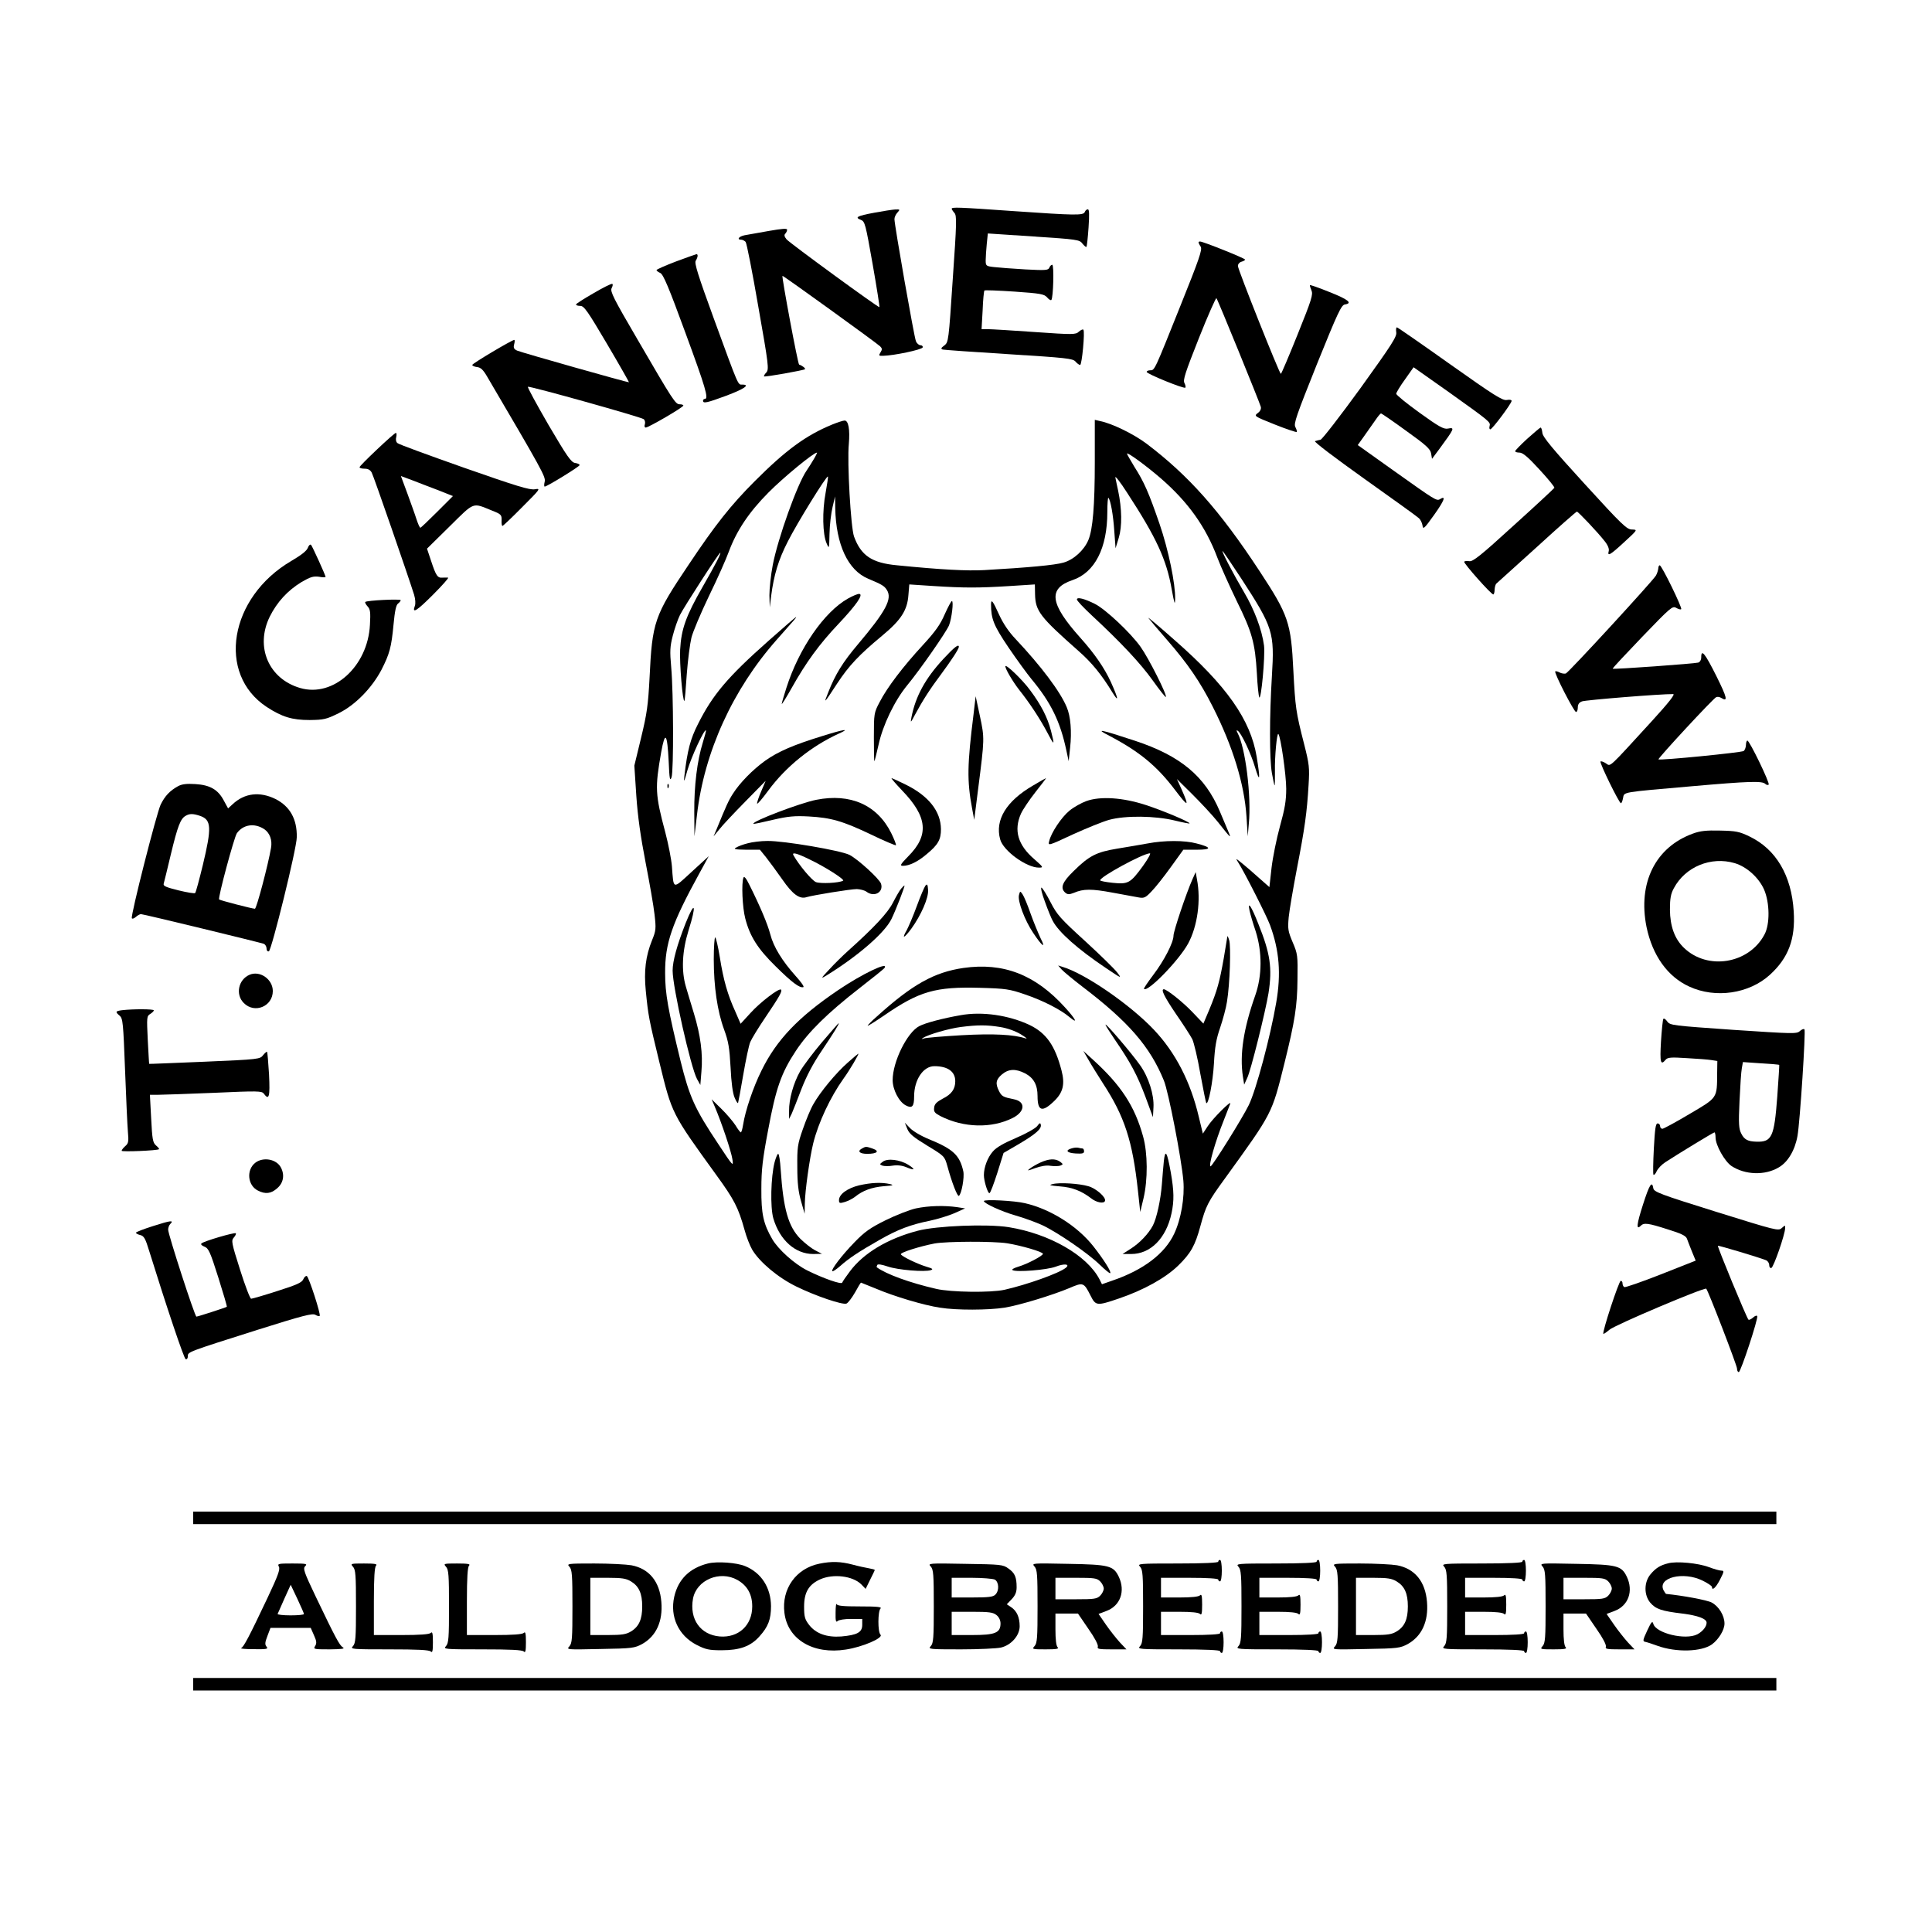 <?xml version="1.0" standalone="no"?>
<!DOCTYPE svg PUBLIC "-//W3C//DTD SVG 20010904//EN"
 "http://www.w3.org/TR/2001/REC-SVG-20010904/DTD/svg10.dtd">
<svg version="1.0" xmlns="http://www.w3.org/2000/svg"
 width="1080pt" height="1080pt" viewBox="0 0 1080 1080"
 preserveAspectRatio="xMidYMid meet">
<g transform="translate(0,1080) scale(0.1,-0.1)"
fill="#000000" stroke="none">
<path d="M5320 9633 c0 -3 7 -14 15 -23 14 -15 13 -54 -9 -370 -23 -347 -24
-353 -47 -371 -19 -14 -21 -19 -9 -23 8 -2 175 -14 370 -26 319 -20 357 -24
372 -41 9 -11 21 -19 26 -19 10 0 28 188 18 197 -3 4 -15 -2 -25 -11 -18 -17
-32 -17 -248 -2 -125 9 -243 16 -262 16 l-34 0 6 106 c2 58 7 107 10 110 2 3
78 0 168 -6 145 -10 166 -14 182 -32 10 -12 20 -18 24 -15 11 12 16 197 5 197
-5 0 -13 -7 -16 -16 -6 -15 -21 -16 -134 -10 -70 4 -148 10 -174 13 -46 5 -48
7 -48 38 0 18 3 59 6 91 l6 59 256 -17 c245 -16 257 -18 273 -40 10 -12 20
-21 22 -18 3 3 8 51 12 108 5 74 4 102 -4 102 -7 0 -14 -7 -17 -15 -8 -20 -52
-19 -399 5 -310 22 -345 23 -345 13z"/>
<path d="M4888 9611 c-97 -18 -112 -26 -76 -40 23 -9 26 -21 66 -247 23 -131
40 -239 38 -241 -4 -5 -500 357 -519 379 -12 15 -15 24 -7 32 5 5 10 15 10 22
0 8 -28 6 -102 -7 -57 -10 -118 -21 -135 -24 -32 -6 -47 -25 -19 -25 7 0 18
-6 24 -12 6 -7 38 -170 71 -362 58 -328 60 -350 45 -368 -10 -10 -15 -20 -13
-22 5 -5 222 34 229 40 4 5 -15 20 -33 26 -7 3 -98 490 -93 496 3 3 525 -374
546 -394 12 -12 12 -18 2 -34 -11 -18 -10 -20 15 -19 58 1 217 34 221 47 2 6
-4 12 -12 12 -9 0 -21 10 -26 23 -10 23 -120 649 -120 682 0 10 7 27 17 37 15
17 15 18 -13 17 -16 -1 -68 -9 -116 -18z"/>
<path d="M6700 9445 c0 -3 5 -14 12 -24 10 -16 -8 -68 -112 -327 -147 -367
-145 -364 -170 -364 -11 0 -20 -4 -20 -9 0 -11 209 -96 216 -88 3 3 1 14 -5
26 -9 17 5 59 81 251 50 126 95 227 98 223 8 -9 240 -579 248 -607 3 -12 -3
-25 -17 -35 -22 -17 -20 -18 95 -64 65 -26 120 -44 123 -42 2 3 -1 15 -8 28
-10 19 5 62 121 352 116 287 136 330 156 333 45 7 19 28 -85 69 -59 24 -108
41 -110 39 -2 -2 2 -15 8 -29 10 -23 2 -50 -77 -246 -49 -122 -91 -221 -94
-221 -8 1 -240 583 -240 603 0 11 9 21 20 24 11 3 20 8 20 12 0 7 -237 102
-252 101 -5 0 -8 -2 -8 -5z"/>
<path d="M3778 9338 c-60 -23 -108 -44 -108 -48 0 -4 10 -11 21 -16 17 -8 47
-79 140 -333 113 -307 132 -371 109 -371 -5 0 -10 -4 -10 -10 0 -17 22 -12
130 28 99 37 136 62 90 62 -26 0 -18 -18 -160 370 -88 241 -109 309 -101 322
13 21 14 38 4 37 -5 -1 -56 -19 -115 -41z"/>
<path d="M3318 9161 c-54 -31 -98 -59 -98 -63 0 -5 11 -8 24 -8 21 0 41 -29
149 -212 69 -117 124 -214 123 -215 -2 -3 -600 166 -625 177 -18 8 -22 16 -17
35 4 14 4 25 1 25 -13 0 -235 -132 -235 -140 0 -5 12 -10 27 -12 20 -2 34 -15
56 -53 306 -521 328 -560 322 -587 -4 -16 -4 -28 0 -28 13 0 195 112 195 120
0 5 -11 10 -25 12 -22 3 -45 36 -149 213 -67 116 -119 211 -115 213 11 5 632
-169 647 -181 7 -5 10 -18 7 -28 -4 -11 -2 -19 5 -19 15 0 210 113 210 123 0
4 -9 7 -20 7 -24 0 -35 16 -239 367 -131 224 -151 264 -142 282 6 11 8 22 4
24 -5 3 -52 -21 -105 -52z"/>
<path d="M7805 8943 c5 -24 -26 -71 -200 -313 -114 -157 -214 -286 -223 -288
-9 -2 -23 -5 -31 -8 -8 -3 111 -93 275 -210 159 -113 297 -212 306 -221 9 -8
18 -27 20 -41 3 -24 10 -17 65 60 57 80 68 110 33 88 -19 -12 -26 -7 -258 158
l-202 144 37 52 c20 28 48 68 62 88 14 21 28 37 31 37 3 0 66 -43 140 -97 112
-80 136 -102 140 -127 l5 -30 41 55 c86 117 88 122 47 114 -23 -4 -50 11 -158
89 -71 51 -130 99 -130 106 0 6 22 43 49 80 l48 68 197 -139 c231 -165 234
-167 228 -190 -3 -10 -1 -18 4 -18 11 0 119 145 119 159 0 6 -12 8 -27 5 -24
-4 -70 25 -317 200 -159 113 -293 206 -297 206 -5 0 -6 -12 -4 -27z"/>
<path d="M4650 8426 c-145 -60 -256 -141 -430 -315 -135 -135 -221 -244 -370
-467 -193 -287 -204 -320 -219 -634 -8 -150 -14 -197 -47 -333 l-38 -157 11
-168 c8 -117 24 -229 52 -374 22 -113 45 -244 50 -291 9 -78 8 -89 -14 -143
-36 -89 -46 -172 -35 -283 14 -141 17 -156 76 -399 71 -290 67 -283 318 -630
101 -139 123 -182 158 -307 10 -38 30 -89 43 -111 41 -69 144 -156 247 -206
106 -52 258 -104 280 -95 8 3 29 30 47 61 17 31 32 56 34 56 1 0 38 -15 82
-33 103 -44 271 -94 360 -107 91 -15 271 -14 360 0 82 13 269 70 364 110 76
33 80 31 117 -42 29 -58 35 -59 158 -17 139 47 261 115 332 184 71 69 95 113
124 220 31 114 41 135 138 268 268 371 261 358 333 647 57 230 71 317 72 465
2 133 1 143 -27 208 -26 62 -28 74 -22 140 4 40 25 162 46 272 44 226 56 314
65 466 6 97 4 116 -25 230 -46 179 -49 204 -60 409 -13 270 -27 311 -190 559
-222 338 -396 533 -631 711 -72 54 -193 113 -259 126 l-30 7 0 -235 c0 -245
-11 -377 -36 -437 -24 -57 -82 -110 -139 -126 -47 -14 -198 -28 -444 -42 -94
-5 -238 2 -487 27 -140 13 -201 54 -240 161 -18 51 -39 414 -29 517 7 81 -2
132 -24 131 -9 0 -41 -11 -71 -23z m-101 -193 c-12 -21 -31 -50 -41 -65 -51
-74 -159 -376 -188 -525 -11 -57 -19 -134 -19 -171 l2 -67 8 65 c15 115 40
200 93 303 50 100 217 370 224 363 2 -2 -4 -43 -13 -92 -19 -100 -17 -231 6
-282 14 -32 14 -31 16 55 1 48 9 115 17 148 l14 60 1 -65 c4 -204 71 -348 184
-395 76 -32 90 -40 104 -62 33 -50 -5 -120 -163 -307 -82 -97 -125 -166 -164
-266 -27 -67 -26 -67 49 48 67 102 123 161 253 269 105 87 140 142 146 226 l5
60 136 -9 c172 -11 251 -11 426 0 l140 9 1 -55 c2 -94 28 -127 243 -317 73
-64 128 -131 189 -231 38 -62 34 -36 -8 57 -36 79 -92 160 -171 248 -170 190
-182 275 -44 322 125 42 195 179 195 380 0 48 3 84 6 80 12 -12 27 -95 33
-187 l7 -95 18 59 c19 63 18 161 -4 265 -6 26 -12 57 -15 71 -3 14 27 -24 66
-85 163 -250 220 -373 249 -540 15 -81 18 -91 19 -53 2 84 -37 273 -87 419
-60 174 -86 234 -141 320 -22 37 -41 69 -41 73 0 11 107 -67 189 -138 152
-132 251 -270 316 -443 18 -48 67 -157 108 -242 86 -174 103 -234 113 -406 3
-66 10 -126 13 -133 11 -21 34 232 27 289 -12 90 -54 201 -112 299 -59 100
-127 230 -120 230 2 0 49 -69 104 -153 179 -275 187 -302 172 -546 -14 -228
-14 -461 0 -543 7 -38 13 -68 15 -68 2 0 2 35 2 78 -2 81 11 217 19 209 13
-13 44 -231 44 -306 0 -68 -8 -113 -35 -210 -19 -69 -40 -173 -47 -232 l-12
-108 -59 52 c-32 29 -75 66 -95 82 -35 28 -36 29 -21 5 36 -56 159 -299 178
-350 53 -143 63 -274 35 -435 -33 -192 -112 -487 -153 -572 -35 -72 -204 -343
-214 -343 -13 0 26 138 73 255 17 44 34 87 37 95 10 25 -98 -82 -126 -126
l-27 -41 -23 95 c-46 195 -130 358 -250 485 -133 141 -386 315 -511 352 l-25
8 20 -23 c11 -12 63 -55 115 -95 259 -197 379 -336 456 -525 26 -63 98 -435
109 -560 8 -94 -13 -215 -51 -296 -52 -112 -173 -204 -347 -263 l-57 -20 -14
28 c-70 134 -279 254 -507 291 -120 19 -402 8 -509 -20 -168 -44 -303 -125
-379 -227 -22 -29 -41 -57 -43 -63 -4 -12 -107 24 -197 69 -71 36 -161 117
-194 174 -50 86 -62 142 -61 282 0 106 7 166 38 329 43 232 73 318 155 442 70
106 177 211 358 352 72 56 135 106 138 112 23 37 -127 -35 -260 -125 -223
-151 -344 -278 -428 -449 -46 -92 -91 -225 -103 -303 -4 -24 -9 -43 -13 -43
-3 0 -17 18 -30 40 -14 21 -49 63 -79 92 l-54 53 17 -40 c39 -91 93 -253 99
-295 7 -44 4 -41 -79 85 -132 198 -161 263 -211 465 -70 287 -86 376 -86 490
-1 166 37 277 192 559 l52 95 -96 -88 c-108 -99 -100 -101 -110 31 -3 39 -20
125 -37 190 -57 213 -58 249 -23 448 22 122 34 107 42 -53 4 -97 7 -112 16
-87 12 37 11 470 -2 615 -8 90 -7 115 9 177 10 39 28 91 40 115 21 43 218 348
225 348 7 0 -25 -63 -98 -190 -94 -164 -120 -237 -126 -352 -4 -75 14 -295 24
-286 2 2 8 69 13 148 6 80 18 172 26 205 8 33 53 139 99 235 47 96 96 207 110
246 44 118 112 220 221 330 83 84 253 224 272 224 2 0 -6 -17 -18 -37z m1081
-4383 c80 -13 200 -48 200 -59 0 -11 -87 -57 -138 -72 -23 -7 -38 -15 -32 -19
21 -13 193 1 241 19 48 19 83 15 57 -6 -38 -31 -219 -95 -343 -123 -76 -17
-299 -14 -381 5 -148 34 -280 82 -333 121 -1 2 0 7 3 13 4 6 26 2 59 -9 54
-19 208 -32 241 -20 14 5 9 9 -25 19 -50 15 -135 56 -143 69 -6 10 106 45 189
61 69 12 326 13 405 1z"/>
<path d="M4740 7454 c-133 -75 -274 -279 -344 -499 -14 -44 -26 -84 -26 -90 0
-5 25 35 56 90 80 143 155 245 259 355 103 109 145 170 117 170 -9 0 -37 -12
-62 -26z"/>
<path d="M6020 7449 c0 -7 37 -46 82 -88 166 -154 275 -271 342 -365 38 -53
71 -95 73 -92 9 9 -96 217 -141 280 -57 80 -196 210 -255 240 -60 30 -101 40
-101 25z"/>
<path d="M5281 7366 c-25 -58 -53 -97 -123 -173 -109 -118 -199 -236 -241
-318 -31 -59 -32 -63 -32 -197 0 -75 1 -135 3 -133 2 2 12 43 23 91 24 111 90
248 161 334 74 90 217 296 233 334 15 38 27 136 16 136 -4 0 -22 -34 -40 -74z"/>
<path d="M5540 7421 c0 -81 15 -118 98 -241 47 -69 104 -147 127 -175 110
-132 162 -239 196 -400 l13 -60 8 75 c10 90 3 176 -19 227 -36 87 -143 229
-285 380 -39 41 -70 87 -93 137 -35 78 -45 90 -45 57z"/>
<path d="M6420 7345 c8 -11 54 -65 102 -120 118 -135 188 -238 257 -375 113
-223 177 -433 189 -615 l7 -110 6 70 c15 155 -19 427 -63 508 -7 14 -7 17 1
12 19 -11 74 -126 97 -205 27 -89 30 -70 9 59 -34 207 -167 397 -458 652 -89
79 -155 134 -147 124z"/>
<path d="M4295 7217 c-228 -202 -311 -301 -392 -462 -44 -86 -60 -148 -77
-290 -5 -43 -2 -39 17 30 20 70 94 231 103 222 2 -1 -6 -32 -17 -67 -32 -102
-49 -243 -48 -390 l1 -135 14 118 c40 352 200 703 446 981 111 125 112 126
107 126 -2 0 -72 -60 -154 -133z"/>
<path d="M5273 7116 c-100 -108 -155 -208 -178 -326 -6 -33 -5 -32 20 15 43
80 85 145 145 225 57 77 100 142 100 154 0 18 -25 -1 -87 -68z"/>
<path d="M5620 7075 c0 -15 42 -86 77 -131 59 -74 116 -161 157 -238 40 -77
43 -76 21 9 -20 76 -55 144 -116 226 -43 59 -139 151 -139 134z"/>
<path d="M5442 6806 c-35 -281 -37 -369 -8 -525 l12 -64 22 174 c36 281 36
282 10 405 l-24 112 -12 -102z"/>
<path d="M4595 6685 c-159 -49 -245 -86 -317 -137 -71 -51 -143 -125 -181
-185 -24 -37 -38 -68 -91 -198 l-17 -40 33 40 c17 22 83 92 145 155 l113 115
-25 -59 c-14 -32 -24 -63 -23 -68 2 -5 30 28 63 73 98 133 240 248 396 319 65
29 28 24 -96 -15z"/>
<path d="M6201 6687 c168 -88 266 -169 366 -301 76 -100 83 -100 37 4 l-25 55
86 -85 c47 -47 112 -116 143 -155 76 -96 76 -95 57 -50 -9 22 -30 71 -46 109
-83 197 -220 311 -474 395 -197 65 -226 70 -144 28z"/>
<path d="M5043 6381 c142 -147 152 -250 34 -368 -45 -46 -48 -53 -29 -53 35 0
83 23 132 65 64 53 80 81 80 140 -1 100 -69 186 -197 249 -40 20 -76 36 -79
36 -4 0 23 -31 59 -69z"/>
<path d="M5775 6409 c-150 -87 -214 -193 -184 -301 17 -64 147 -158 216 -158
27 0 26 2 -25 47 -92 79 -116 161 -75 254 11 24 48 79 82 122 33 42 60 77 58
77 -1 0 -34 -18 -72 -41z"/>
<path d="M3731 6404 c0 -11 3 -14 6 -6 3 7 2 16 -1 19 -3 4 -6 -2 -5 -13z"/>
<path d="M4563 6329 c-88 -17 -364 -122 -351 -134 2 -2 50 8 108 22 86 20 122
23 200 19 126 -7 189 -25 349 -101 74 -36 137 -62 139 -60 3 3 -9 33 -26 68
-78 157 -228 224 -419 186z"/>
<path d="M6073 6322 c-28 -10 -71 -34 -95 -54 -45 -37 -102 -123 -113 -170 -7
-27 -6 -27 131 37 77 35 168 72 204 82 91 25 258 23 368 -4 45 -11 82 -18 82
-16 0 9 -150 72 -245 103 -129 42 -254 50 -332 22z"/>
<path d="M4180 6086 c-25 -6 -54 -17 -65 -24 -17 -9 -7 -11 56 -12 l77 0 34
-42 c19 -24 60 -80 91 -124 58 -84 97 -112 136 -99 37 11 246 45 281 45 19 -1
44 -7 54 -15 43 -32 96 -3 81 45 -9 27 -128 136 -176 161 -50 25 -366 79 -459
78 -36 0 -85 -6 -110 -13z m345 -90 c85 -40 199 -113 188 -119 -22 -13 -125
-18 -152 -8 -23 10 -93 93 -125 149 -12 20 16 14 89 -22z"/>
<path d="M6415 6085 c-38 -7 -115 -20 -170 -29 -116 -19 -157 -40 -244 -126
-64 -62 -76 -95 -45 -121 13 -10 21 -10 47 0 54 23 98 23 217 1 63 -12 130
-24 147 -27 29 -5 38 0 70 34 21 21 70 83 108 136 l70 97 75 0 c85 0 85 13 -1
35 -66 18 -180 18 -274 0z m-26 -126 c-70 -96 -82 -103 -169 -94 -38 4 -70 10
-70 14 0 20 237 149 278 151 7 0 -11 -32 -39 -71z"/>
<path d="M6666 5885 c-34 -76 -106 -290 -106 -315 0 -39 -53 -141 -114 -221
-30 -40 -54 -75 -51 -77 20 -21 196 160 247 254 52 96 72 241 49 359 l-7 40
-18 -40z"/>
<path d="M4156 5894 c-12 -30 -6 -167 10 -228 26 -101 70 -170 171 -269 90
-89 134 -122 154 -115 6 2 -14 30 -44 63 -75 84 -123 162 -141 232 -15 58 -58
159 -116 275 -19 39 -30 52 -34 42z"/>
<path d="M5173 5849 c-6 -8 -28 -59 -48 -114 -20 -55 -46 -115 -56 -134 -30
-52 -16 -48 25 7 55 76 98 174 94 218 -2 30 -5 35 -15 23z"/>
<path d="M5038 5833 c-9 -10 -29 -45 -46 -78 -29 -58 -105 -139 -252 -271 -30
-27 -78 -74 -105 -104 -48 -51 -48 -53 -15 -33 178 110 325 238 363 315 25 51
78 188 73 188 -2 0 -10 -8 -18 -17z"/>
<path d="M5841 5760 c16 -45 36 -94 44 -108 34 -64 140 -158 298 -264 88 -59
89 -60 62 -24 -16 21 -97 100 -180 176 -137 125 -156 146 -192 216 -22 43 -45
80 -51 82 -6 2 2 -33 19 -78z"/>
<path d="M5696 5796 c-8 -33 32 -140 79 -210 50 -76 74 -93 42 -31 -13 28 -39
90 -56 138 -17 49 -37 97 -45 108 -13 19 -14 19 -20 -5z"/>
<path d="M3833 5640 c-48 -122 -73 -212 -73 -266 0 -92 101 -539 136 -605 l19
-34 6 75 c9 99 -5 203 -42 325 -17 55 -37 123 -45 150 -26 89 -21 198 15 314
46 146 36 171 -16 41z"/>
<path d="M6985 5710 c4 -19 19 -71 34 -115 37 -116 37 -248 -2 -359 -66 -187
-88 -332 -69 -455 l7 -44 17 37 c20 40 102 371 119 474 22 141 10 222 -57 388
-39 99 -61 131 -49 74z"/>
<path d="M6861 5565 c-1 -5 -10 -60 -20 -121 -23 -131 -37 -182 -81 -288 l-33
-78 -61 64 c-53 56 -144 128 -160 128 -18 0 2 -41 67 -137 41 -59 82 -123 92
-142 9 -19 30 -106 45 -194 16 -87 31 -161 33 -163 12 -12 37 116 43 221 5 93
13 138 35 201 15 45 33 110 38 145 16 97 23 310 12 344 -5 17 -10 26 -10 20z"/>
<path d="M3990 5438 c0 -153 20 -291 58 -394 24 -65 30 -102 36 -211 4 -85 12
-146 23 -170 9 -21 17 -33 19 -28 2 6 15 76 29 158 14 81 31 163 39 182 8 19
46 81 84 137 79 117 96 147 88 156 -11 10 -117 -71 -171 -131 l-55 -60 -29 67
c-44 96 -67 178 -87 304 -10 62 -22 112 -26 112 -4 0 -8 -55 -8 -122z"/>
<path d="M5385 5389 c-163 -24 -285 -92 -483 -271 -29 -25 -52 -49 -52 -52 0
-3 42 23 93 58 196 135 286 161 536 154 143 -4 164 -7 251 -37 100 -34 198
-84 249 -127 49 -41 36 -13 -26 55 -166 183 -344 252 -568 220z"/>
<path d="M5370 5125 c-98 -17 -197 -43 -231 -61 -68 -35 -149 -199 -149 -302
0 -53 35 -121 73 -141 36 -19 47 -7 47 50 0 93 51 169 113 169 75 0 117 -30
117 -84 0 -44 -21 -73 -69 -97 -35 -19 -47 -30 -49 -51 -3 -23 3 -30 35 -47
130 -66 287 -70 405 -10 69 35 72 91 6 104 -60 12 -68 16 -83 45 -22 43 -18
65 16 94 37 31 76 33 129 6 48 -25 70 -64 70 -127 0 -85 26 -93 93 -28 50 48
61 95 41 171 -36 139 -85 209 -178 254 -117 55 -265 77 -386 55z m220 -66 c40
-6 84 -22 115 -40 28 -17 41 -28 30 -24 -69 22 -180 28 -360 18 -105 -6 -199
-14 -210 -18 -15 -5 -16 -4 -5 3 28 19 147 53 211 61 93 12 146 12 219 0z"/>
<path d="M4595 4974 c-49 -58 -104 -131 -122 -162 -38 -67 -63 -158 -62 -222
l0 -45 15 30 c7 17 32 78 54 137 29 74 64 141 114 215 69 103 100 153 94 153
-2 0 -43 -48 -93 -106z"/>
<path d="M6180 5072 c0 -5 25 -44 55 -88 85 -124 122 -193 168 -315 l42 -114
3 55 c4 70 -27 169 -76 237 -48 68 -192 236 -192 225z"/>
<path d="M6085 4875 c15 -27 52 -86 80 -130 121 -185 166 -322 196 -600 l13
-120 18 75 c25 105 24 254 -2 347 -47 170 -123 286 -279 428 l-55 50 29 -50z"/>
<path d="M4739 4860 c-64 -56 -154 -164 -192 -232 -15 -25 -41 -88 -59 -140
-30 -85 -32 -103 -31 -213 0 -89 6 -138 21 -190 l20 -70 1 56 c1 72 27 256 47
338 29 116 95 257 169 361 35 48 89 140 83 140 -1 0 -28 -22 -59 -50z"/>
<path d="M5798 4505 c-9 -12 -62 -42 -118 -66 -68 -29 -111 -53 -130 -76 -29
-33 -50 -88 -50 -132 0 -32 21 -101 31 -101 5 0 24 51 44 113 l35 112 86 50
c93 55 128 85 122 108 -2 12 -7 10 -20 -8z"/>
<path d="M5072 4489 c11 -27 34 -46 111 -93 97 -59 97 -59 113 -115 25 -92 56
-171 64 -166 15 9 32 104 25 137 -20 90 -56 124 -190 179 -45 18 -92 46 -108
63 l-29 30 14 -35z"/>
<path d="M4817 4379 c-26 -15 -11 -29 31 -29 55 0 71 15 31 29 -38 13 -39 13
-62 0z"/>
<path d="M5992 4381 c-40 -11 -29 -26 21 -29 37 -2 47 0 47 12 0 9 -4 16 -9
16 -5 0 -15 2 -23 4 -7 2 -23 1 -36 -3z"/>
<path d="M6506 4310 c-3 -30 -8 -89 -11 -130 -7 -89 -29 -189 -50 -230 -24
-46 -75 -100 -125 -131 l-45 -29 48 0 c109 0 196 88 226 228 15 71 14 123 -4
227 -21 116 -31 135 -39 65z"/>
<path d="M4330 4303 c-21 -83 -25 -251 -7 -314 36 -122 123 -199 223 -199 l49
1 -39 20 c-21 11 -57 40 -81 63 -68 69 -96 165 -111 389 -3 48 -9 87 -14 87
-4 0 -13 -21 -20 -47z"/>
<path d="M4935 4306 c-19 -14 -19 -15 -2 -22 10 -3 36 -4 57 0 26 4 53 1 77
-9 47 -20 53 -13 10 14 -47 29 -116 37 -142 17z"/>
<path d="M5815 4301 c-22 -10 -49 -26 -60 -35 -16 -12 -9 -11 31 4 34 12 64
17 87 13 20 -3 44 -2 54 1 17 7 17 8 -1 22 -27 19 -63 17 -111 -5z"/>
<path d="M4803 4174 c-66 -16 -113 -50 -113 -83 0 -17 4 -19 33 -10 17 5 43
18 57 29 43 35 93 53 160 59 53 4 59 6 35 12 -48 11 -105 8 -172 -7z"/>
<path d="M5885 4181 c-25 -6 -17 -8 40 -13 69 -5 120 -25 175 -67 30 -24 72
-31 77 -14 7 20 -50 70 -93 82 -51 15 -161 22 -199 12z"/>
<path d="M5500 4086 c0 -13 98 -58 175 -80 49 -14 117 -39 152 -55 85 -40 257
-158 322 -222 29 -28 55 -49 57 -46 8 7 -36 76 -94 150 -89 113 -239 208 -382
241 -57 14 -230 23 -230 12z"/>
<path d="M5120 4045 c-36 -8 -112 -38 -169 -66 -85 -42 -117 -64 -174 -123
-71 -73 -133 -154 -124 -162 3 -3 22 10 44 29 48 43 104 80 218 145 103 59
174 86 283 108 43 9 104 28 137 42 l60 27 -45 7 c-71 10 -159 8 -230 -7z"/>
<path d="M8537 8347 c-37 -34 -67 -65 -67 -69 0 -5 11 -8 24 -8 18 0 48 -25
111 -94 48 -52 86 -98 84 -103 -2 -4 -105 -100 -228 -211 -185 -169 -228 -203
-248 -199 -13 2 -25 1 -28 -3 -5 -8 153 -186 163 -183 4 2 7 14 7 28 1 14 5
29 10 33 6 5 108 97 227 205 119 109 219 197 223 197 7 0 116 -115 155 -165
18 -22 26 -43 23 -55 -9 -33 8 -23 87 50 75 69 75 69 43 70 -29 0 -55 25 -265
255 -179 196 -234 262 -236 285 -2 17 -6 30 -10 30 -4 -1 -37 -29 -75 -63z"/>
<path d="M2107 8287 c-54 -51 -98 -95 -97 -99 0 -5 13 -8 28 -8 20 0 32 -7 40
-22 11 -20 204 -578 237 -683 7 -24 9 -49 4 -62 -17 -46 10 -29 102 63 51 51
89 94 84 95 -6 1 -19 0 -31 0 -28 -3 -37 11 -64 93 l-23 69 127 125 c141 139
125 133 236 88 51 -20 55 -24 54 -54 -1 -18 1 -32 5 -32 3 0 54 48 111 106
101 101 104 105 70 99 -29 -5 -101 17 -395 120 -198 70 -366 131 -373 138 -8
6 -11 20 -7 34 3 13 2 23 -2 23 -5 0 -52 -42 -106 -93z m342 -227 l83 -33 -88
-88 c-49 -49 -91 -89 -94 -89 -4 0 -13 21 -22 48 -8 26 -32 91 -51 144 l-36
97 62 -23 c34 -13 100 -39 146 -56z"/>
<path d="M1721 7738 c-6 -17 -38 -42 -93 -74 -346 -203 -418 -631 -137 -816
86 -56 142 -73 240 -73 79 1 93 4 162 38 92 45 185 140 239 242 46 90 56 127
68 255 7 74 14 108 25 116 8 6 15 15 15 19 0 8 -189 -1 -198 -10 -3 -3 3 -14
13 -25 15 -16 17 -33 13 -103 -12 -232 -205 -407 -390 -353 -176 51 -253 230
-170 399 41 82 100 146 177 193 50 29 66 34 98 30 20 -4 37 -4 37 -1 0 9 -73
169 -81 179 -5 5 -13 -2 -18 -16z"/>
<path d="M9270 7623 c-1 -10 -6 -28 -13 -40 -17 -30 -487 -541 -504 -548 -8
-2 -24 0 -35 6 -11 6 -22 8 -24 6 -8 -8 105 -227 116 -227 6 0 10 11 10 25 0
17 7 28 23 34 18 8 443 42 510 41 13 0 -25 -48 -119 -151 -249 -272 -229 -254
-257 -236 -14 9 -27 13 -30 10 -7 -6 104 -233 114 -233 4 0 9 13 12 29 7 35
-13 31 387 66 319 28 391 30 408 13 6 -6 15 -8 19 -4 8 8 -107 246 -119 246
-4 0 -8 -11 -8 -24 0 -13 -6 -28 -12 -34 -12 -9 -469 -54 -477 -47 -5 5 307
342 323 348 7 3 19 1 27 -4 40 -25 34 0 -26 121 -64 128 -85 154 -85 106 0
-15 -7 -27 -17 -30 -21 -6 -474 -39 -478 -34 -2 2 73 82 165 178 159 165 169
174 190 162 12 -7 25 -11 28 -7 7 7 -109 245 -120 245 -4 0 -8 -8 -8 -17z"/>
<path d="M995 6405 c-45 -25 -73 -54 -97 -103 -23 -49 -169 -622 -161 -635 3
-5 13 -1 22 7 10 9 23 16 29 16 14 0 664 -158 687 -166 8 -4 15 -15 15 -26 0
-11 5 -18 13 -16 15 6 156 576 156 638 2 101 -38 172 -118 213 -89 44 -174 34
-241 -29 l-25 -23 -24 44 c-32 61 -77 87 -159 92 -49 3 -75 0 -97 -12z m124
-166 c63 -22 65 -65 15 -274 -20 -82 -39 -153 -43 -157 -3 -4 -45 3 -94 15
-68 17 -86 24 -82 37 2 8 21 82 40 164 38 158 54 199 82 215 23 14 43 13 82 0z
m358 -74 c31 -21 46 -61 38 -105 -16 -94 -81 -340 -90 -340 -14 0 -196 47
-200 52 -8 8 84 348 99 370 35 49 98 59 153 23z"/>
<path d="M9463 6140 c-209 -76 -308 -275 -259 -521 33 -160 118 -279 239 -334
147 -68 335 -40 451 66 103 94 143 199 133 354 -12 201 -99 348 -247 419 -58
28 -76 31 -165 33 -77 2 -112 -2 -152 -17z m234 -165 c67 -20 134 -80 164
-147 32 -73 34 -195 2 -253 -87 -163 -318 -201 -450 -73 -52 50 -77 120 -78
213 0 63 5 89 22 120 64 120 208 179 340 140z"/>
<path d="M1395 5351 c-63 -27 -80 -111 -32 -158 60 -61 162 -19 162 67 0 66
-72 116 -130 91z"/>
<path d="M683 5153 c-38 -5 -40 -9 -14 -31 18 -16 20 -40 30 -302 6 -157 13
-313 16 -347 5 -54 3 -65 -15 -80 -11 -10 -20 -21 -20 -26 0 -7 200 1 209 9 2
2 -5 11 -17 21 -18 16 -21 34 -27 151 l-7 132 43 0 c24 0 165 5 313 11 247 11
270 11 281 -5 29 -39 35 -18 29 107 -4 67 -9 124 -11 127 -2 3 -12 -6 -22 -18
-17 -23 -23 -24 -327 -37 -170 -7 -310 -13 -310 -12 -1 1 -4 61 -8 134 -6 126
-6 133 14 145 11 7 20 16 20 20 0 8 -117 8 -177 1z"/>
<path d="M9298 5104 c-3 -5 -9 -62 -13 -126 -7 -118 -2 -136 26 -102 11 13 29
15 118 9 58 -3 121 -8 139 -11 l32 -5 -1 -67 c-1 -143 4 -136 -154 -229 -77
-46 -146 -83 -152 -83 -7 0 -13 7 -13 15 0 8 -6 15 -14 15 -11 0 -15 -31 -21
-141 -4 -77 -5 -143 -2 -146 4 -3 12 6 18 20 7 15 28 37 48 50 64 42 269 167
275 167 3 0 6 -13 6 -28 0 -44 51 -134 89 -160 76 -50 187 -54 264 -8 51 29
91 96 105 176 14 77 47 588 39 596 -4 4 -15 0 -26 -10 -17 -16 -39 -15 -371 7
-341 24 -354 25 -370 47 -9 13 -19 19 -22 14z m648 -257 c1 -1 -4 -81 -11
-178 -17 -225 -30 -254 -117 -251 -47 1 -68 12 -84 45 -14 27 -16 53 -10 182
4 82 9 165 13 184 l6 34 100 -7 c55 -3 102 -7 103 -9z"/>
<path d="M1427 4300 c-51 -40 -43 -126 14 -155 42 -22 75 -18 109 13 35 30 42
75 20 116 -25 47 -99 60 -143 26z"/>
<path d="M9184 4065 c-35 -109 -39 -144 -12 -117 18 18 41 15 150 -20 75 -23
102 -36 108 -52 4 -12 17 -44 28 -72 l21 -51 -195 -77 c-107 -42 -199 -74
-204 -71 -6 3 -10 13 -10 21 0 8 -4 14 -10 14 -10 0 -105 -288 -97 -296 2 -2
17 8 33 22 28 26 532 239 542 230 11 -11 172 -429 172 -446 0 -11 4 -20 10
-20 11 0 110 301 103 313 -3 5 -14 1 -24 -9 -11 -9 -22 -14 -25 -11 -10 9
-175 409 -171 413 3 3 227 -64 270 -81 9 -4 17 -16 17 -27 0 -11 5 -18 12 -16
13 5 76 186 77 222 1 18 0 18 -19 1 -19 -17 -30 -14 -367 91 -314 98 -348 111
-351 132 -7 44 -22 20 -58 -93z"/>
<path d="M858 3947 c-54 -17 -98 -34 -98 -38 0 -4 11 -10 24 -13 21 -5 29 -20
50 -89 97 -312 194 -601 204 -605 7 -2 12 5 12 16 0 25 -5 23 389 148 254 80
308 94 324 84 10 -6 21 -9 24 -6 8 7 -61 219 -72 223 -6 2 -15 -7 -20 -19 -8
-18 -38 -31 -145 -65 -74 -24 -140 -43 -146 -43 -6 0 -34 73 -62 162 -48 151
-50 163 -35 180 9 10 14 21 11 24 -7 6 -179 -44 -192 -57 -5 -5 2 -12 17 -18
23 -9 32 -29 77 -171 28 -89 50 -163 48 -165 -5 -4 -162 -55 -170 -55 -9 0
-158 460 -158 486 0 11 5 25 12 32 22 22 3 20 -94 -11z"/>
<path d="M1080 2315 l0 -35 4425 0 4425 0 0 35 0 35 -4425 0 -4425 0 0 -35z"/>
<path d="M6810 2070 c0 -6 -82 -10 -227 -10 -218 0 -226 -1 -210 -18 15 -16
17 -47 17 -222 0 -175 -2 -206 -17 -222 -16 -17 -8 -18 215 -18 148 0 232 -4
232 -10 0 -5 5 -10 10 -10 6 0 10 27 10 60 0 33 -4 60 -10 60 -5 0 -10 -4 -10
-10 0 -6 -62 -10 -165 -10 l-165 0 0 65 0 65 103 0 c67 0 107 -4 115 -12 9 -9
12 2 12 52 0 50 -3 61 -12 52 -8 -8 -48 -12 -115 -12 l-103 0 0 55 0 55 160 0
c100 0 160 -4 160 -10 0 -5 5 -10 10 -10 6 0 10 27 10 60 0 33 -4 60 -10 60
-5 0 -10 -4 -10 -10z"/>
<path d="M7360 2070 c0 -6 -82 -10 -227 -10 -218 0 -226 -1 -210 -18 15 -16
17 -47 17 -222 0 -175 -2 -206 -17 -222 -16 -17 -8 -18 215 -18 148 0 232 -4
232 -10 0 -5 5 -10 10 -10 6 0 10 27 10 60 0 33 -4 60 -10 60 -5 0 -10 -4 -10
-10 0 -6 -62 -10 -165 -10 l-165 0 0 65 0 65 103 0 c67 0 107 -4 115 -12 9 -9
12 2 12 52 0 50 -3 61 -12 52 -8 -8 -48 -12 -115 -12 l-103 0 0 55 0 55 160 0
c100 0 160 -4 160 -10 0 -5 5 -10 10 -10 6 0 10 27 10 60 0 33 -4 60 -10 60
-5 0 -10 -4 -10 -10z"/>
<path d="M8510 2070 c0 -6 -82 -10 -227 -10 -218 0 -226 -1 -210 -18 15 -16
17 -47 17 -222 0 -175 -2 -206 -17 -222 -16 -17 -8 -18 215 -18 148 0 232 -4
232 -10 0 -5 5 -10 10 -10 6 0 10 27 10 60 0 33 -4 60 -10 60 -5 0 -10 -4 -10
-10 0 -6 -62 -10 -165 -10 l-165 0 0 65 0 65 103 0 c67 0 107 -4 115 -12 9 -9
12 2 12 52 0 50 -3 61 -12 52 -8 -8 -48 -12 -115 -12 l-103 0 0 55 0 55 160 0
c100 0 160 -4 160 -10 0 -5 5 -10 10 -10 6 0 10 27 10 60 0 33 -4 60 -10 60
-5 0 -10 -4 -10 -10z"/>
<path d="M3957 2060 c-103 -26 -166 -89 -188 -186 -25 -112 24 -217 125 -269
51 -26 70 -30 140 -30 102 0 162 22 211 77 49 54 65 95 65 170 -1 103 -54 186
-144 223 -47 20 -158 28 -209 15z m165 -92 c55 -31 83 -80 83 -148 0 -106 -77
-176 -181 -168 -109 9 -171 97 -150 212 20 104 150 159 248 104z"/>
<path d="M4581 2059 c-131 -26 -213 -141 -196 -275 18 -149 161 -234 344 -205
92 14 211 65 193 83 -16 16 -15 131 0 146 9 9 -16 12 -114 12 -92 0 -128 3
-131 13 -3 6 -6 -15 -6 -48 -1 -46 2 -56 11 -47 7 7 39 12 75 12 l63 0 0 -33
c0 -42 -28 -57 -117 -65 -81 -6 -143 16 -181 66 -23 30 -27 45 -27 101 0 80
26 123 89 152 73 33 183 20 231 -28 l24 -25 25 51 c14 28 26 52 26 55 0 2 -15
6 -32 9 -18 3 -60 12 -93 21 -65 17 -116 19 -184 5z"/>
<path d="M9325 2061 c-45 -11 -70 -27 -99 -62 -36 -43 -37 -115 -1 -158 31
-36 63 -47 180 -61 87 -11 135 -29 135 -51 0 -22 -22 -49 -52 -65 -66 -34
-232 6 -246 59 -5 18 -11 11 -34 -38 -25 -54 -26 -60 -11 -63 10 -2 41 -12 68
-22 105 -38 247 -34 305 8 38 28 70 81 70 116 0 45 -32 97 -72 118 -27 14
-163 39 -255 48 -1 0 -7 9 -13 19 -38 72 110 109 218 55 29 -14 52 -30 52 -35
0 -24 22 -4 45 41 23 45 24 50 8 50 -10 0 -42 9 -71 20 -58 22 -180 34 -227
21z"/>
<path d="M1559 2042 c8 -15 -6 -52 -63 -173 -105 -222 -134 -276 -148 -282 -7
-3 25 -6 71 -6 73 -1 82 1 71 14 -10 12 -9 24 5 60 l17 45 112 0 113 0 18 -41
c15 -33 16 -44 7 -60 -12 -18 -8 -19 80 -19 69 1 88 3 75 11 -19 11 -41 52
-153 286 -65 136 -71 155 -58 168 14 13 6 15 -71 15 -80 0 -85 -1 -76 -18z
m140 -264 c1 -5 -33 -8 -75 -8 -42 0 -74 4 -72 8 2 5 19 43 38 86 l35 77 37
-78 c20 -43 37 -81 37 -85z"/>
<path d="M1973 2042 c15 -16 17 -47 17 -222 0 -175 -2 -206 -17 -222 -16 -17
-9 -18 203 -18 158 0 223 -3 232 -12 9 -9 12 2 12 52 0 50 -3 61 -12 52 -8 -8
-59 -12 -165 -12 l-153 0 0 188 c0 133 4 192 12 200 9 9 -5 12 -67 12 -75 0
-77 -1 -62 -18z"/>
<path d="M2493 2042 c15 -16 17 -47 17 -222 0 -175 -2 -206 -17 -222 -16 -17
-9 -18 203 -18 158 0 223 -3 232 -12 9 -9 12 2 12 52 0 50 -3 61 -12 52 -8 -8
-59 -12 -165 -12 l-153 0 0 188 c0 133 4 192 12 200 9 9 -5 12 -67 12 -75 0
-77 -1 -62 -18z"/>
<path d="M3183 2042 c15 -16 17 -47 17 -222 0 -180 -2 -206 -17 -223 -18 -19
-15 -19 172 -15 180 3 192 5 235 28 78 44 116 126 107 235 -9 114 -68 186
-167 205 -29 5 -123 10 -208 10 -150 0 -155 -1 -139 -18z m344 -82 c45 -27 63
-68 63 -140 0 -72 -18 -113 -63 -140 -26 -16 -50 -20 -129 -20 l-98 0 0 160 0
160 98 0 c79 0 103 -4 129 -20z"/>
<path d="M5203 2043 c15 -17 17 -44 17 -223 0 -175 -2 -206 -17 -222 -16 -17
-10 -18 168 -18 101 0 202 5 224 10 57 13 105 67 105 119 0 50 -16 86 -48 107
l-24 16 27 28 c20 21 28 39 28 67 0 57 -10 80 -46 105 -30 22 -42 23 -242 26
-206 4 -209 3 -192 -15z m358 -73 c23 -13 26 -62 3 -84 -12 -13 -39 -16 -130
-16 l-114 0 0 55 0 55 111 0 c61 0 119 -5 130 -10z m9 -198 c14 -11 23 -29 23
-47 0 -53 -30 -65 -159 -65 l-114 0 0 65 0 65 114 0 c95 0 117 -3 136 -18z"/>
<path d="M5783 2043 c15 -17 17 -44 17 -223 0 -175 -2 -206 -17 -222 -15 -17
-13 -18 62 -18 62 0 76 3 67 12 -8 8 -12 45 -12 100 l0 88 63 0 63 0 58 -85
c36 -51 56 -90 53 -100 -5 -13 6 -15 77 -15 l83 0 -36 38 c-20 22 -55 66 -78
99 l-42 61 45 17 c77 29 106 111 68 191 -30 62 -54 68 -284 72 -201 4 -204 4
-187 -15z m367 -83 c11 -11 20 -29 20 -40 0 -11 -9 -29 -20 -40 -18 -18 -33
-20 -135 -20 l-115 0 0 60 0 60 115 0 c102 0 117 -2 135 -20z"/>
<path d="M7463 2042 c15 -16 17 -47 17 -222 0 -180 -2 -206 -17 -223 -18 -19
-15 -19 172 -15 180 3 192 5 235 28 78 44 116 126 107 235 -9 114 -68 186
-167 205 -29 5 -123 10 -208 10 -150 0 -155 -1 -139 -18z m344 -82 c45 -27 63
-68 63 -140 0 -72 -18 -113 -63 -140 -26 -16 -50 -20 -129 -20 l-98 0 0 160 0
160 98 0 c79 0 103 -4 129 -20z"/>
<path d="M8623 2043 c15 -17 17 -44 17 -223 0 -175 -2 -206 -17 -222 -15 -17
-13 -18 62 -18 62 0 76 3 67 12 -8 8 -12 45 -12 100 l0 88 63 0 63 0 58 -85
c36 -51 56 -90 53 -100 -5 -13 6 -15 77 -15 l83 0 -36 38 c-20 22 -55 66 -78
99 l-42 61 45 17 c77 29 106 111 68 191 -30 62 -54 68 -284 72 -201 4 -204 4
-187 -15z m367 -83 c11 -11 20 -29 20 -40 0 -11 -9 -29 -20 -40 -18 -18 -33
-20 -135 -20 l-115 0 0 60 0 60 115 0 c102 0 117 -2 135 -20z"/>
<path d="M1080 1385 l0 -35 4425 0 4425 0 0 35 0 35 -4425 0 -4425 0 0 -35z"/>
</g>
</svg>
